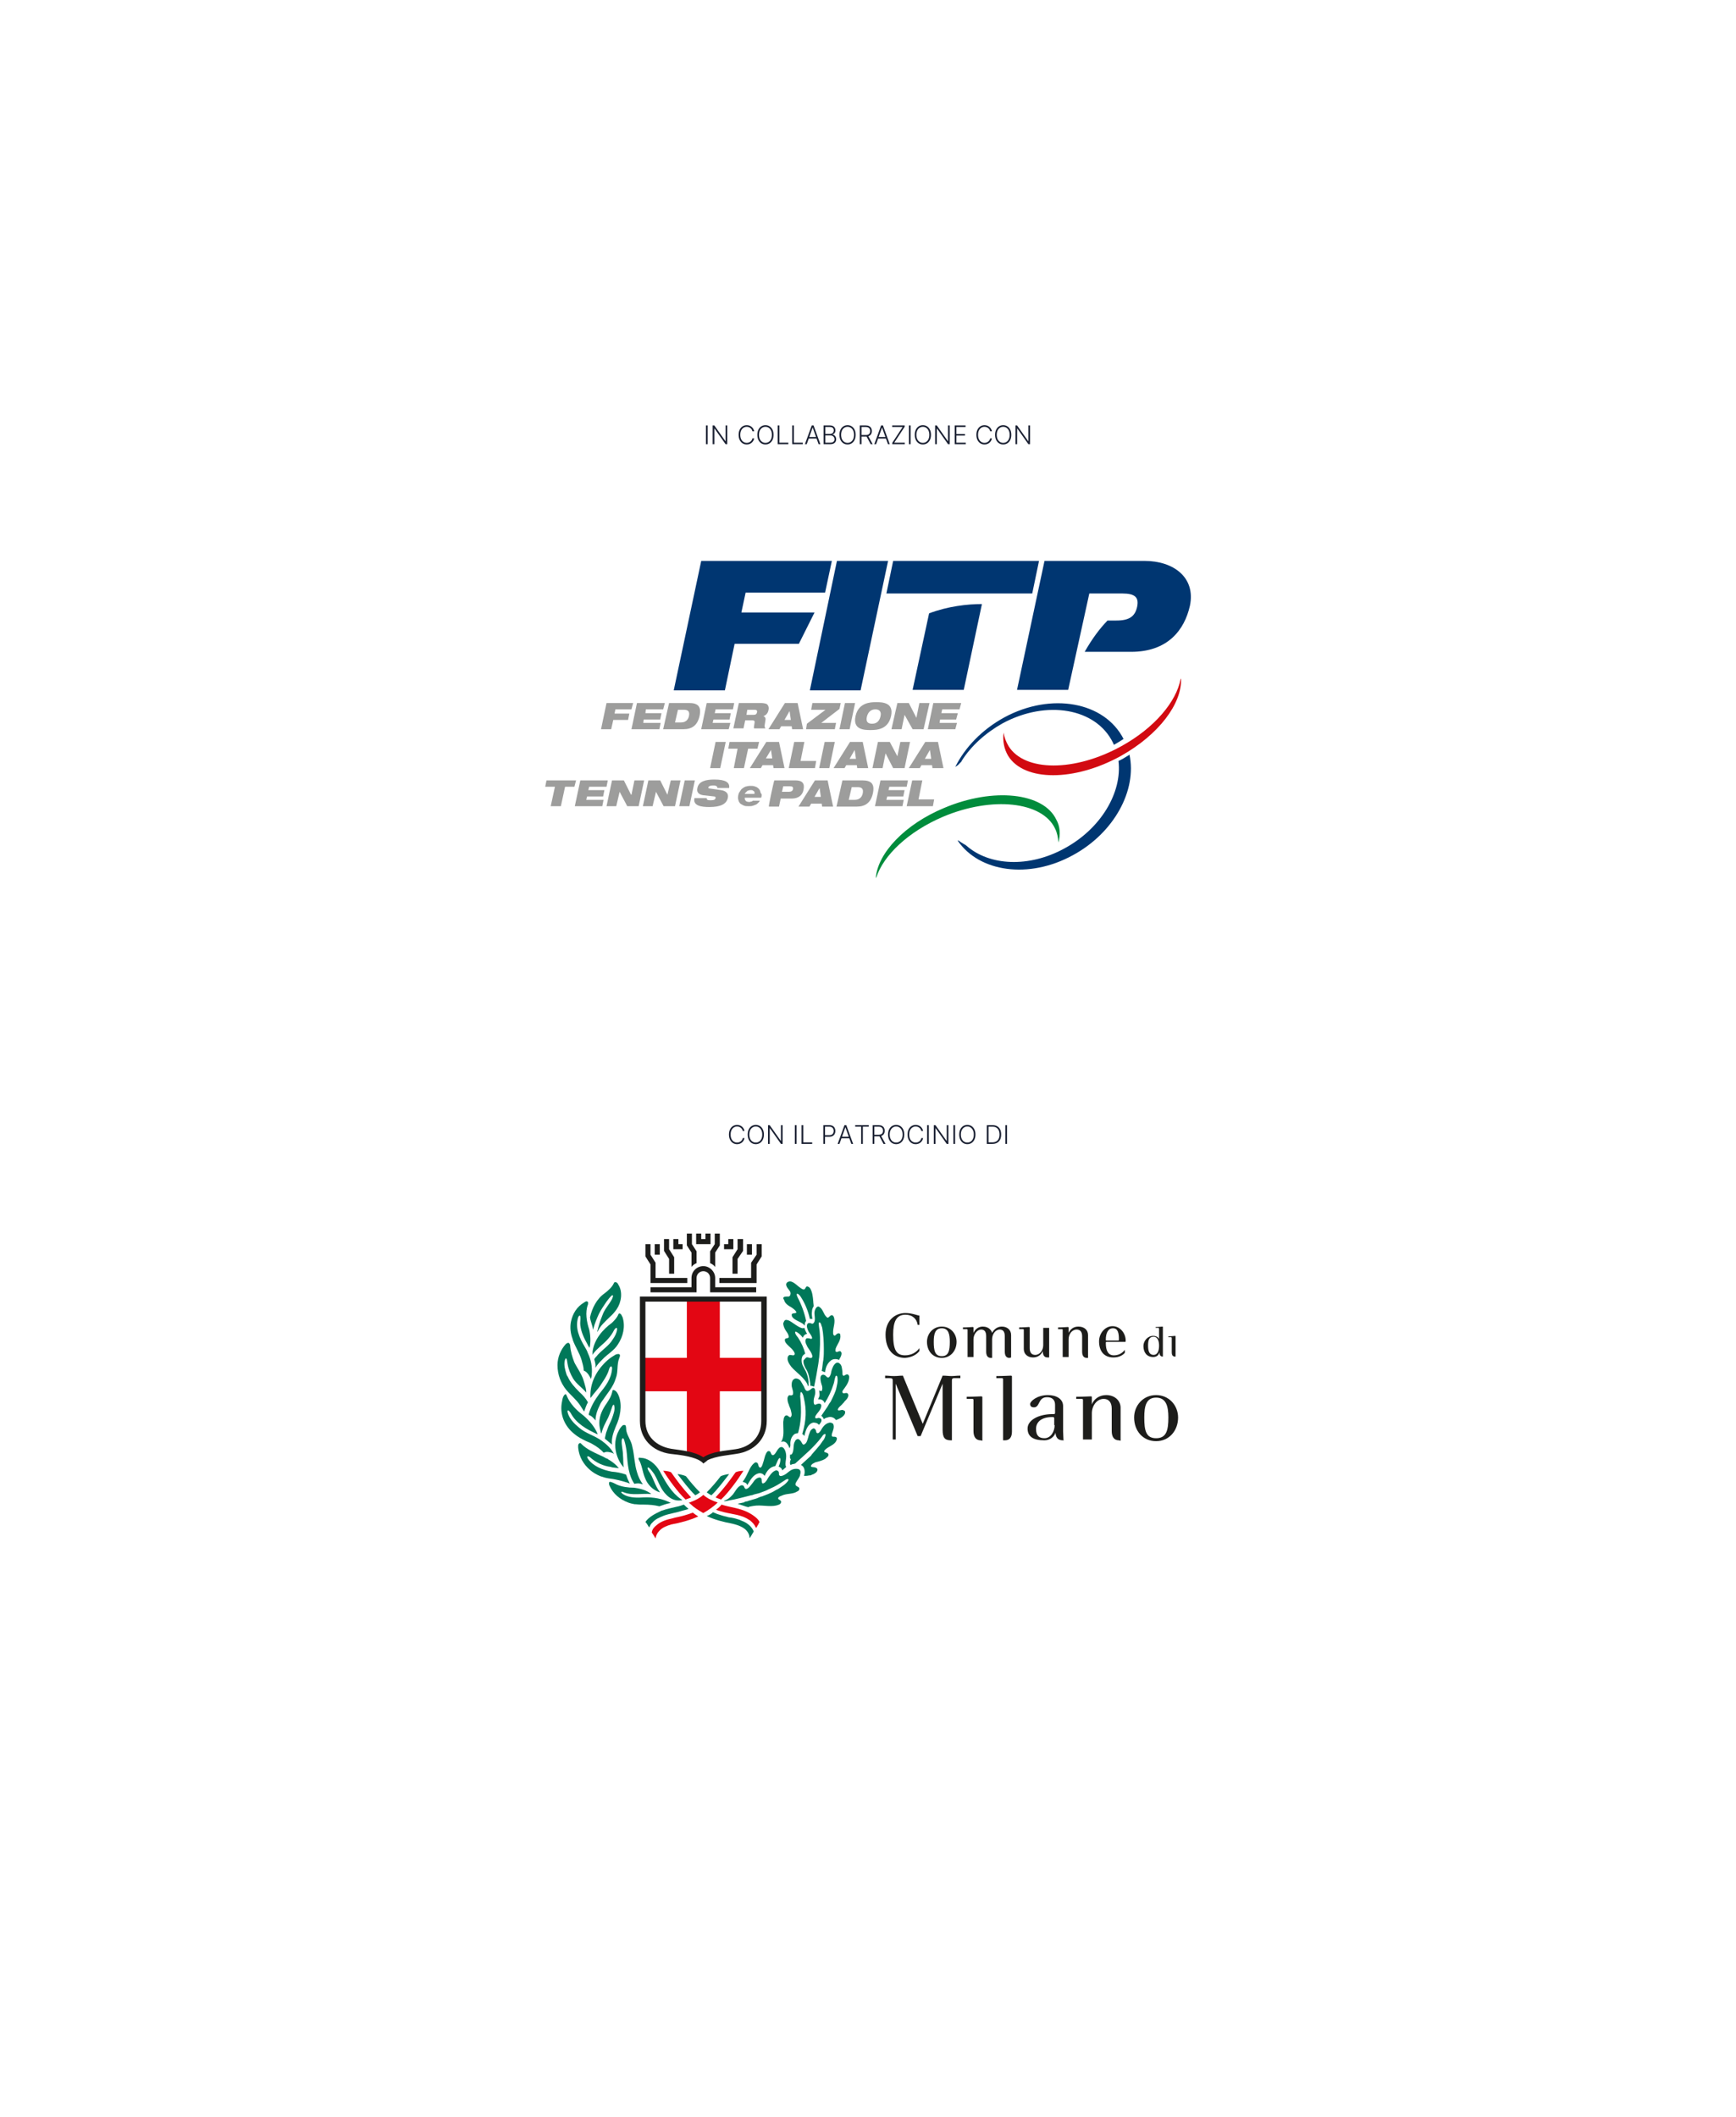 <?xml version="1.0" encoding="UTF-8"?>
<svg id="Livello_1" data-name="Livello 1" xmlns="http://www.w3.org/2000/svg" xmlns:xlink="http://www.w3.org/1999/xlink" viewBox="0 0 2901.42 3537.12">
  <defs>
    <style>
      .cls-1 {
        clip-path: url(#clippath);
      }

      .cls-2 {
        fill: none;
      }

      .cls-2, .cls-3, .cls-4, .cls-5, .cls-6, .cls-7, .cls-8, .cls-9, .cls-10, .cls-11, .cls-12 {
        stroke-width: 0px;
      }

      .cls-13 {
        clip-path: url(#clippath-1);
      }

      .cls-14 {
        clip-path: url(#clippath-3);
      }

      .cls-15 {
        clip-path: url(#clippath-2);
      }

      .cls-3, .cls-4 {
        fill-rule: evenodd;
      }

      .cls-3, .cls-6 {
        fill: #1d1d1b;
      }

      .cls-4, .cls-8 {
        fill: #e30613;
      }

      .cls-5 {
        fill: #191f31;
      }

      .cls-7 {
        fill: #d20a11;
      }

      .cls-9 {
        fill: #9d9d9c;
      }

      .cls-10 {
        fill: #003671;
      }

      .cls-11 {
        fill: #007859;
      }

      .cls-12 {
        fill: #008c3c;
      }
    </style>
    <clipPath id="clippath">
      <rect class="cls-2" x="615.19" y="666.66" width="1671.04" height="1070.45"/>
    </clipPath>
    <clipPath id="clippath-1">
      <rect class="cls-2" x="615.19" y="666.66" width="1671.04" height="1070.45"/>
    </clipPath>
    <clipPath id="clippath-2">
      <rect class="cls-2" x="615.19" y="1780" width="1671.04" height="1070.45"/>
    </clipPath>
    <clipPath id="clippath-3">
      <rect class="cls-2" x="615.19" y="1780" width="1671.04" height="1070.45"/>
    </clipPath>
  </defs>
  <g>
    <g>
      <path class="cls-5" d="m1182.74,710.9v31.33h-2.86v-31.33h2.86Z"/>
      <path class="cls-5" d="m1215.46,710.9v31.33h-2.78l-18.51-26.24h-.24v26.24h-2.86v-31.33h2.77l18.57,26.27h.24v-26.27h2.82Z"/>
      <path class="cls-5" d="m1260.44,720.69h-2.88c-.21-1.07-.6-2.06-1.16-2.98-.56-.91-1.25-1.71-2.09-2.39-.84-.68-1.79-1.21-2.85-1.59-1.06-.38-2.21-.57-3.44-.57-1.98,0-3.78.52-5.41,1.55-1.63,1.03-2.93,2.54-3.9,4.54s-1.46,4.43-1.46,7.32.49,5.35,1.46,7.34,2.27,3.5,3.9,4.52c1.63,1.02,3.43,1.54,5.41,1.54,1.23,0,2.38-.19,3.44-.57,1.06-.38,2.01-.91,2.85-1.58.84-.68,1.53-1.48,2.09-2.39.56-.92.94-1.91,1.16-2.98h2.88c-.26,1.44-.73,2.78-1.43,4.02s-1.59,2.32-2.66,3.25c-1.08.93-2.31,1.65-3.71,2.17-1.4.52-2.93.78-4.6.78-2.63,0-4.97-.66-7.01-1.98-2.04-1.32-3.64-3.18-4.8-5.59-1.16-2.41-1.74-5.25-1.74-8.52s.58-6.11,1.74-8.52c1.16-2.41,2.76-4.27,4.8-5.59,2.04-1.32,4.38-1.98,7.01-1.98,1.67,0,3.21.26,4.6.77s2.63,1.24,3.71,2.17c1.08.93,1.96,2.02,2.66,3.25.7,1.23,1.18,2.58,1.43,4.02Z"/>
      <path class="cls-5" d="m1292.85,726.57c0,3.26-.58,6.1-1.74,8.51s-2.76,4.28-4.8,5.6c-2.03,1.32-4.37,1.98-7.01,1.98s-4.98-.66-7.01-1.98c-2.03-1.32-3.63-3.19-4.79-5.6-1.16-2.41-1.74-5.25-1.74-8.51s.58-6.1,1.74-8.51c1.16-2.41,2.76-4.28,4.8-5.6,2.04-1.32,4.38-1.98,7.01-1.98s4.98.66,7.01,1.98,3.63,3.19,4.8,5.6,1.74,5.25,1.74,8.51Zm-2.78,0c0-2.8-.47-5.21-1.41-7.21-.94-2-2.22-3.54-3.84-4.6s-3.46-1.59-5.52-1.59-3.89.53-5.51,1.59c-1.62,1.06-2.9,2.59-3.85,4.59-.94,2-1.42,4.41-1.42,7.22s.47,5.21,1.41,7.21c.94,2,2.22,3.53,3.84,4.6s3.46,1.6,5.52,1.6,3.9-.53,5.53-1.59c1.63-1.06,2.91-2.59,3.85-4.6.94-2,1.4-4.41,1.39-7.21Z"/>
      <path class="cls-5" d="m1299.77,742.23v-31.33h2.86v28.76h14.93v2.57h-17.79Z"/>
      <path class="cls-5" d="m1324,742.23v-31.33h2.86v28.76h14.93v2.57h-17.79Z"/>
      <path class="cls-5" d="m1348.28,742.23h-3l11.4-31.33h3.06l11.4,31.33h-3l-9.82-27.61h-.21l-9.82,27.61Zm2.16-12.01h15.54v2.57h-15.54v-2.57Z"/>
      <path class="cls-5" d="m1376.51,742.23v-31.33h10.57c2.04,0,3.74.36,5.1,1.07,1.36.71,2.38,1.69,3.07,2.92.68,1.23,1.03,2.64,1.03,4.21,0,1.31-.22,2.42-.66,3.35-.44.93-1.04,1.68-1.79,2.25-.75.57-1.6.98-2.52,1.24v.24c1.01.07,1.99.43,2.94,1.06.95.64,1.73,1.53,2.34,2.67s.92,2.51.92,4.1-.35,2.99-1.06,4.23-1.78,2.21-3.24,2.92-3.3,1.06-5.55,1.06h-11.15Zm2.86-17.18h7.97c1.23,0,2.32-.26,3.24-.77s1.65-1.21,2.17-2.11c.52-.9.78-1.92.78-3.07,0-1.66-.54-3.02-1.62-4.06-1.08-1.05-2.69-1.57-4.83-1.57h-7.71v11.58Zm0,14.61h8.29c2.42,0,4.2-.54,5.36-1.61,1.16-1.07,1.74-2.42,1.74-4.04,0-1.19-.29-2.28-.86-3.25-.58-.97-1.39-1.75-2.43-2.32-1.04-.57-2.27-.86-3.68-.86h-8.41v12.07Z"/>
      <path class="cls-5" d="m1430.08,726.57c0,3.26-.58,6.1-1.74,8.51-1.16,2.41-2.76,4.28-4.8,5.6-2.03,1.32-4.37,1.98-7.01,1.98s-4.98-.66-7.01-1.98c-2.03-1.32-3.63-3.19-4.79-5.6-1.16-2.41-1.74-5.25-1.74-8.51s.58-6.1,1.74-8.51c1.16-2.41,2.76-4.28,4.8-5.6,2.04-1.32,4.38-1.98,7.01-1.98s4.98.66,7.01,1.98,3.63,3.19,4.8,5.6c1.16,2.41,1.74,5.25,1.74,8.51Zm-2.78,0c0-2.8-.47-5.21-1.41-7.21-.94-2-2.22-3.54-3.84-4.6s-3.46-1.59-5.52-1.59-3.89.53-5.51,1.59c-1.62,1.06-2.9,2.59-3.85,4.59-.94,2-1.42,4.41-1.42,7.22s.47,5.21,1.41,7.21c.94,2,2.22,3.53,3.84,4.6s3.46,1.6,5.52,1.6,3.9-.53,5.53-1.59c1.63-1.06,2.91-2.59,3.85-4.6.94-2,1.4-4.41,1.39-7.21Z"/>
      <path class="cls-5" d="m1436.99,742.23v-31.33h10.11c2.22,0,4.08.4,5.58,1.2,1.49.8,2.62,1.91,3.38,3.32.76,1.41,1.14,3.03,1.14,4.86s-.38,3.44-1.14,4.83c-.76,1.4-1.88,2.49-3.37,3.27s-3.33,1.18-5.54,1.18h-8.61v-2.62h8.54c1.63,0,2.99-.27,4.08-.81s1.9-1.31,2.43-2.31c.54-1,.8-2.18.8-3.55s-.27-2.56-.81-3.59c-.54-1.03-1.35-1.82-2.44-2.38-1.09-.56-2.45-.84-4.11-.84h-7.17v28.76h-2.86Zm13.81-14.14l7.71,14.14h-3.3l-7.63-14.14h3.23Z"/>
      <path class="cls-5" d="m1464.23,742.23h-3l11.4-31.33h3.06l11.4,31.33h-3l-9.82-27.61h-.21l-9.82,27.61Zm2.16-12.01h15.54v2.57h-15.54v-2.57Z"/>
      <path class="cls-5" d="m1491.21,742.23v-2.16l17.39-26.6h-17.49v-2.57h20.9v2.16l-17.41,26.6h17.56v2.57h-20.96Z"/>
      <path class="cls-5" d="m1521.94,710.9v31.33h-2.86v-31.33h2.86Z"/>
      <path class="cls-5" d="m1555.95,726.57c0,3.26-.58,6.1-1.74,8.51s-2.76,4.28-4.8,5.6c-2.03,1.32-4.37,1.98-7.01,1.98s-4.98-.66-7.01-1.98c-2.03-1.32-3.63-3.19-4.79-5.6-1.16-2.41-1.74-5.25-1.74-8.51s.58-6.1,1.74-8.51c1.16-2.41,2.76-4.28,4.8-5.6,2.04-1.32,4.38-1.98,7.01-1.98s4.98.66,7.01,1.98,3.63,3.19,4.8,5.6,1.74,5.25,1.74,8.51Zm-2.78,0c0-2.8-.47-5.21-1.41-7.21-.94-2-2.22-3.54-3.84-4.6s-3.46-1.59-5.52-1.59-3.89.53-5.51,1.59c-1.62,1.06-2.9,2.59-3.85,4.59-.94,2-1.42,4.41-1.42,7.22s.47,5.21,1.41,7.21c.94,2,2.22,3.53,3.84,4.6s3.46,1.6,5.52,1.6,3.9-.53,5.53-1.59c1.63-1.06,2.91-2.59,3.85-4.6.94-2,1.4-4.41,1.39-7.21Z"/>
      <path class="cls-5" d="m1587.27,710.9v31.33h-2.78l-18.51-26.24h-.24v26.24h-2.86v-31.33h2.77l18.57,26.27h.24v-26.27h2.82Z"/>
      <path class="cls-5" d="m1595.59,742.23v-31.33h18.17v2.57h-15.31v11.8h14.35v2.57h-14.35v11.83h15.62v2.57h-18.48Z"/>
      <path class="cls-5" d="m1657.81,720.69h-2.87c-.22-1.07-.6-2.06-1.16-2.98-.56-.91-1.25-1.71-2.09-2.39-.84-.68-1.78-1.21-2.84-1.59-1.06-.38-2.21-.57-3.44-.57-1.98,0-3.78.52-5.41,1.55-1.63,1.03-2.93,2.54-3.9,4.54s-1.46,4.43-1.46,7.32.49,5.35,1.46,7.34,2.27,3.5,3.9,4.52c1.63,1.02,3.43,1.54,5.41,1.54,1.23,0,2.38-.19,3.44-.57,1.06-.38,2.01-.91,2.84-1.58.84-.68,1.53-1.48,2.09-2.39.56-.92.94-1.91,1.16-2.98h2.87c-.25,1.44-.73,2.78-1.43,4.02-.7,1.24-1.58,2.32-2.66,3.25s-2.31,1.65-3.71,2.17c-1.4.52-2.93.78-4.6.78-2.63,0-4.97-.66-7.01-1.98-2.04-1.32-3.64-3.18-4.8-5.59-1.16-2.41-1.74-5.25-1.74-8.52s.58-6.11,1.74-8.52c1.16-2.41,2.76-4.27,4.8-5.59,2.04-1.32,4.38-1.98,7.01-1.98,1.67,0,3.21.26,4.6.77s2.63,1.24,3.71,2.17c1.08.93,1.96,2.02,2.66,3.25.7,1.23,1.18,2.58,1.43,4.02Z"/>
      <path class="cls-5" d="m1690.22,726.57c0,3.26-.58,6.1-1.74,8.51-1.16,2.41-2.76,4.28-4.8,5.6-2.04,1.32-4.37,1.98-7.01,1.98s-4.98-.66-7.02-1.98c-2.04-1.32-3.63-3.19-4.79-5.6-1.16-2.41-1.74-5.25-1.74-8.51s.58-6.1,1.74-8.51c1.16-2.41,2.76-4.28,4.8-5.6,2.04-1.32,4.38-1.98,7.01-1.98s4.98.66,7.01,1.98,3.63,3.19,4.8,5.6c1.16,2.41,1.74,5.25,1.74,8.51Zm-2.78,0c0-2.8-.47-5.21-1.41-7.21-.94-2-2.22-3.54-3.84-4.6s-3.46-1.59-5.52-1.59-3.89.53-5.51,1.59-2.9,2.59-3.85,4.59-1.41,4.41-1.41,7.22.47,5.21,1.41,7.21c.94,2,2.22,3.53,3.84,4.6s3.46,1.6,5.52,1.6,3.9-.53,5.53-1.59c1.63-1.06,2.91-2.59,3.85-4.6.94-2,1.4-4.41,1.39-7.21Z"/>
      <path class="cls-5" d="m1721.54,710.9v31.33h-2.79l-18.51-26.24h-.24v26.24h-2.86v-31.33h2.77l18.57,26.27h.25v-26.27h2.82Z"/>
    </g>
    <g class="cls-1">
      <polygon class="cls-10" points="1171.97 937.28 1390.3 937.28 1378.99 990.27 1246.16 990.27 1239.09 1023.48 1361.33 1023.48 1335.19 1075.77 1227.79 1075.77 1211.54 1153.49 1126.04 1153.49 1171.97 937.28"/>
      <polygon class="cls-10" points="1398.78 937.28 1484.27 937.28 1438.34 1153.49 1353.56 1153.49 1398.78 937.28"/>
      <g class="cls-13">
        <path class="cls-10" d="m1552.81,1024.89l-27.56,127.89h85.49l30.38-143.43c-24.02,0-56.53,3.53-88.32,15.54"/>
        <polygon class="cls-10" points="1492.75 937.28 1481.45 991.69 1725.21 991.69 1736.52 937.28 1492.75 937.28"/>
        <path class="cls-10" d="m1913.16,937.28h-167.46l-45.93,215.5h85.49l35.33-161.1h55.11c21.2,0,28.26,6.36,24.73,22.61-3.53,15.54-12.72,22.61-34.62,22.61h-14.84c-13.42,14.13-24.73,28.97-38.15,52.29h77.72c60.76,0,89.03-36.04,98.21-77.02,9.89-47.34-27.56-74.9-75.6-74.9"/>
        <polygon class="cls-9" points="1013.7 1174.69 1058.21 1174.69 1055.38 1185.29 1028.53 1185.29 1027.12 1192.35 1051.85 1192.35 1049.73 1202.95 1025 1202.95 1021.47 1218.49 1004.51 1218.49 1013.7 1174.69"/>
        <polygon class="cls-9" points="1064.57 1174.69 1111.2 1174.69 1108.38 1185.29 1079.41 1185.29 1078.7 1191.65 1105.55 1191.65 1103.43 1202.24 1075.87 1202.24 1075.17 1207.9 1104.14 1207.9 1102.02 1218.49 1055.38 1218.49 1064.57 1174.69"/>
        <path class="cls-9" d="m1118.27,1174.69h33.21c14.84,0,21.2,5.65,17.66,21.9-3.53,15.54-12.72,21.9-26.85,21.9h-33.92l9.89-43.81Zm9.89,32.5h9.89c7.77,0,12.01-4.24,13.42-10.6,1.41-7.07-.71-10.6-8.48-10.6h-9.89l-4.95,21.2Z"/>
        <polygon class="cls-9" points="1181.15 1174.69 1227.08 1174.69 1224.96 1185.29 1195.99 1185.29 1194.58 1191.65 1221.43 1191.65 1219.31 1202.24 1192.46 1202.24 1191.05 1207.9 1220.72 1207.9 1217.89 1218.49 1171.97 1218.49 1181.15 1174.69"/>
        <path class="cls-9" d="m1234.85,1174.69h36.04c4.95,0,7.77.71,9.89,1.41,2.83,1.41,4.95,5.65,3.53,10.6-.71,4.24-3.53,8.48-8.48,9.89,2.12.71,4.24,2.83,3.53,6.36l-1.41,9.19c0,2.12,0,3.53,1.41,4.95h-19.08c-.71-1.41,0-2.83.71-8.48.71-3.53,0-4.95-3.53-4.95h-12.01l-2.83,13.42h-16.96l9.19-42.39Zm12.72,19.78h12.01c3.53,0,4.95-1.41,5.65-4.24.71-3.53-1.41-4.24-4.24-4.24h-12.01l-1.41,8.48Z"/>
        <path class="cls-9" d="m1311.87,1174.69h21.2l9.19,43.81h-18.37l-.71-4.95h-17.66l-2.83,4.95h-18.37l27.56-43.81Zm7.77,13.42h0l-8.48,14.84h10.6l-2.12-14.84Z"/>
        <polygon class="cls-9" points="1348.61 1209.31 1379.7 1185.99 1355.68 1185.99 1357.8 1174.69 1405.14 1174.69 1403.02 1184.58 1372.63 1207.9 1397.36 1207.9 1395.24 1218.49 1347.2 1218.49 1348.61 1209.31"/>
        <polygon class="cls-9" points="1412.2 1174.69 1429.16 1174.69 1419.97 1218.49 1403.02 1218.49 1412.2 1174.69"/>
        <path class="cls-9" d="m1464.49,1173.27c10.6,0,29.68.71,24.73,23.32-4.95,22.61-24.02,23.32-34.62,23.32s-29.68-.71-24.73-23.32c4.95-22.61,24.73-23.32,34.62-23.32m-7.07,36.04c7.07,0,12.01-3.53,14.13-12.01,2.12-8.48-2.12-12.01-8.48-12.01s-12.01,3.53-14.13,12.01c-2.12,8.48,1.41,12.01,8.48,12.01"/>
        <polygon class="cls-9" points="1499.82 1174.69 1518.89 1174.69 1531.61 1199.42 1536.56 1174.69 1553.52 1174.69 1543.62 1218.49 1525.25 1218.49 1511.83 1194.47 1506.88 1218.49 1489.92 1218.49 1499.82 1174.69"/>
        <polygon class="cls-9" points="1559.87 1174.69 1606.51 1174.69 1603.68 1185.29 1574.71 1185.29 1573.3 1191.65 1600.86 1191.65 1598.03 1202.24 1571.18 1202.24 1570.47 1207.9 1599.44 1207.9 1596.62 1218.49 1550.69 1218.49 1559.87 1174.69"/>
        <polygon class="cls-9" points="1195.99 1239.69 1212.95 1239.69 1203.76 1283.5 1186.81 1283.5 1195.99 1239.69"/>
        <polygon class="cls-9" points="1232.73 1251 1217.19 1251 1219.31 1239.69 1268.77 1239.69 1265.94 1251 1250.4 1251 1243.33 1283.5 1226.37 1283.5 1232.73 1251"/>
        <path class="cls-9" d="m1280.78,1239.69h21.2l9.19,43.81h-18.37l-.71-4.95h-17.66l-2.83,4.95h-18.37l27.56-43.81Zm7.77,13.42h0l-8.48,14.13h10.6l-2.12-14.13Z"/>
        <polygon class="cls-9" points="1327.41 1239.69 1344.37 1239.69 1338.01 1271.49 1364.15 1271.49 1362.03 1283.5 1318.23 1283.5 1327.41 1239.69"/>
        <polygon class="cls-9" points="1378.29 1239.69 1395.24 1239.69 1386.06 1283.5 1369.1 1283.5 1378.29 1239.69"/>
        <path class="cls-9" d="m1420.68,1239.69h21.2l9.19,43.81h-18.37l-.71-4.95h-17.66l-2.83,4.95h-18.37l27.56-43.81Zm7.77,13.42h0l-8.48,14.84h10.6c0-.71-2.12-14.84-2.12-14.84"/>
        <polygon class="cls-9" points="1467.31 1239.69 1487.1 1239.69 1499.82 1263.72 1504.76 1239.69 1521.01 1239.69 1511.83 1283.5 1492.75 1283.5 1480.03 1258.77 1475.09 1283.5 1458.13 1283.5 1467.31 1239.69"/>
        <path class="cls-9" d="m1546.45,1239.69h21.2l9.19,43.81h-18.37l-.71-4.95h-17.66l-2.83,4.95h-18.37l27.56-43.81Zm7.77,13.42h0l-8.48,14.84h10.6l-2.12-14.84Z"/>
        <polygon class="cls-9" points="927.49 1314.59 911.24 1314.59 913.36 1303.99 962.82 1303.99 960 1314.59 944.45 1314.59 937.39 1347.09 920.43 1347.09 927.49 1314.59"/>
        <polygon class="cls-9" points="969.89 1303.99 1015.82 1303.99 1013.7 1314.59 984.73 1314.59 983.31 1320.24 1010.16 1320.24 1008.04 1330.84 981.19 1330.84 979.78 1336.49 1008.75 1336.49 1006.63 1347.09 960.7 1347.09 969.89 1303.99"/>
        <polygon class="cls-9" points="1022.88 1303.99 1042.67 1303.99 1054.68 1328.01 1055.38 1328.01 1060.33 1303.99 1076.58 1303.99 1067.4 1347.09 1048.32 1347.09 1035.6 1323.07 1029.95 1347.09 1013.7 1347.09 1022.88 1303.99"/>
        <polygon class="cls-9" points="1083.65 1303.99 1103.43 1303.99 1115.44 1328.01 1121.09 1303.99 1137.35 1303.99 1128.16 1347.09 1109.08 1347.09 1096.36 1323.07 1090.71 1347.09 1074.46 1347.09 1083.65 1303.99"/>
        <polygon class="cls-9" points="1144.41 1303.99 1161.37 1303.99 1152.18 1347.09 1135.23 1347.09 1144.41 1303.99"/>
        <path class="cls-9" d="m1174.79,1328.72c-8.48-1.41-10.6-6.36-9.19-12.01,2.12-11.31,14.13-14.13,28.26-14.13,19.08,0,26.14,4.95,24.73,14.13h-19.78c.71-1.41-.71-2.83-2.12-3.53s-3.53-.71-4.95-.71c-4.95,0-7.07,1.41-7.77,2.83,0,1.41,0,2.12,1.41,2.12l19.78,2.83c8.48,1.41,12.72,5.65,11.31,12.72-2.12,10.6-12.01,15.54-31.09,15.54-13.42,0-27.56-2.12-24.73-14.84h20.49c0,1.41,0,2.12,1.41,2.83s2.83.71,5.65.71c5.65,0,7.07-1.41,7.77-3.53,0-1.41,0-2.83-2.12-2.83l-19.08-2.12Z"/>
        <path class="cls-9" d="m1294.2,1303.99h35.33c12.01,0,15.54,5.65,13.42,15.54-1.41,8.48-7.77,14.84-19.78,14.84h-18.37l-2.83,13.42h-16.96c-.71-.71,8.48-43.81,9.19-43.81m12.72,19.08h11.31c4.24,0,6.36-1.41,7.07-4.24.71-3.53-.71-4.95-4.95-4.95h-11.31l-2.12,9.19Z"/>
        <path class="cls-9" d="m1362.03,1303.99h21.2l9.19,43.81h-18.37l-.71-4.95h-17.66l-2.83,4.95h-18.37l27.56-43.81Zm7.77,12.72h0l-8.48,14.84h10.6l-2.12-14.84"/>
        <path class="cls-9" d="m1407.96,1303.99h33.21c14.84,0,21.2,5.65,17.66,21.9-3.53,15.54-12.72,21.9-26.85,21.9h-33.92l9.89-43.81Zm10.6,32.5h9.89c7.77,0,12.01-4.24,13.42-10.6,1.41-7.07-.71-10.6-8.48-10.6h-9.89l-4.95,21.2Z"/>
        <polygon class="cls-9" points="1471.55 1303.99 1517.48 1303.99 1515.36 1314.59 1486.39 1314.59 1484.98 1320.24 1511.83 1320.24 1509.71 1330.84 1482.86 1330.84 1481.45 1336.49 1510.41 1336.49 1508.29 1347.09 1462.37 1347.09 1471.55 1303.99"/>
        <polygon class="cls-9" points="1524.55 1303.99 1541.5 1303.99 1535.14 1335.79 1561.29 1335.79 1559.17 1347.09 1515.36 1347.09 1524.55 1303.99"/>
        <path class="cls-9" d="m1270.18,1320.95c-.71-1.41-2.12-3.53-3.53-4.24-1.41-1.41-3.53-2.12-5.65-2.83-2.12-.71-4.95-.71-7.07-.71-2.83,0-6.36.71-8.48,1.41-2.83,1.41-4.95,2.83-6.36,4.24-1.41,2.12-2.83,4.24-4.24,6.36-.71,2.12-1.41,4.95-1.41,7.77,0,2.12.71,4.24,1.41,6.36.71,1.41,2.12,3.53,3.53,4.24,1.41.71,3.53,2.12,5.65,2.83,2.12.71,4.24.71,7.07.71s4.95,0,7.07-.71c2.12-.71,4.24-1.41,5.65-2.12,1.41-.71,2.83-2.12,4.24-3.53.71-.71,1.41-2.12,2.12-2.83h-12.01l-.71.71c-.71.71-1.41.71-2.12.71s-1.41.71-2.83.71c-2.83,0-4.95-.71-5.65-1.41-.71-.71-2.12-2.12-2.12-4.24v-1.41h27.56v-.71c.71-1.41.71-3.53.71-4.95-2.12-2.12-2.12-4.24-2.83-6.36m-25.44,5.65c0-.71.71-1.41,1.41-2.12l2.12-2.12c.71-.71,1.41-1.41,2.83-1.41,1.41-.71,2.12-.71,3.53-.71s2.83,0,3.53.71c.71.71,1.41.71,2.12,1.41.71.71.71,1.41.71,2.12v2.12h-16.25Z"/>
        <path class="cls-10" d="m1605.8,1273.61c.71-.71,1.41-1.41,1.41-2.12,15.54-24.73,39.57-46.63,68.54-62.88,73.48-39.57,156.15-25.44,184.41,32.5.71,1.41,1.41,2.83,1.41,3.53,4.95-2.83,9.89-5.65,14.13-8.48.71-.71,1.41-.71,2.12-1.41-31.8-62.18-120.82-78.43-199.25-36.04-37.45,20.49-65.71,50.17-81.96,82.67,4.24-2.12,6.36-4.95,9.19-7.77"/>
        <path class="cls-10" d="m1883.48,1263.72c-4.24,2.83-9.19,5.65-14.13,7.77,6.36,52.29-28.97,113.05-90.44,146.26-59.35,32.5-125.06,28.97-163.22-4.24-1.41-1.41-2.83-2.12-4.24-2.83-3.53-2.12-7.07-4.24-9.89-6.36q-.71,0-.71.71c36.04,52.29,118.7,64.3,192.19,24.02,69.24-37.45,107.4-108.81,94.68-168.16-1.41,1.41-2.83,2.12-4.24,2.83"/>
        <path class="cls-7" d="m1677.16,1224.15s.71,0,0,0c1.41,7.77,4.24,15.54,8.48,22.61,26.85,43.1,110.93,43.1,188.65,0,55.11-30.38,91.85-74.19,98.92-112.34h.71c1.41,41.69-37.45,93.27-100.33,128.6-77.72,43.1-161.8,43.1-188.65,0-7.07-12.01-9.19-24.73-7.77-38.86"/>
        <path class="cls-12" d="m1769.02,1407.86s-.71.71,0,0c-.71-8.48-2.12-16.25-5.65-23.32-21.2-45.22-105.28-54.41-187.24-19.78-57.94,24.73-99.63,64.3-111.64,101.75h-.71c3.53-40.98,48.05-89.03,114.46-116.58,81.96-34.62,166.04-25.44,187.24,19.78,6.36,11.31,7.07,24.73,3.53,38.15"/>
      </g>
    </g>
  </g>
  <g>
    <g>
      <path class="cls-5" d="m1244.29,1889.89h-2.88c-.21-1.07-.6-2.06-1.16-2.98-.56-.91-1.25-1.71-2.09-2.39-.84-.68-1.79-1.21-2.85-1.59-1.06-.38-2.21-.57-3.44-.57-1.98,0-3.78.52-5.41,1.55-1.63,1.03-2.93,2.54-3.9,4.54-.97,1.99-1.46,4.43-1.46,7.32s.49,5.35,1.46,7.34c.97,1.99,2.28,3.5,3.9,4.52,1.63,1.02,3.43,1.54,5.41,1.54,1.23,0,2.38-.19,3.44-.57,1.06-.38,2.01-.91,2.85-1.58.84-.68,1.53-1.48,2.09-2.39.56-.92.94-1.91,1.16-2.98h2.88c-.26,1.44-.73,2.78-1.43,4.02-.7,1.24-1.59,2.32-2.66,3.25s-2.31,1.65-3.71,2.17c-1.4.52-2.93.78-4.6.78-2.63,0-4.97-.66-7.01-1.98-2.04-1.32-3.64-3.18-4.8-5.59-1.16-2.41-1.74-5.25-1.74-8.52s.58-6.11,1.74-8.52c1.16-2.41,2.76-4.27,4.8-5.59,2.04-1.32,4.38-1.98,7.01-1.98,1.67,0,3.21.26,4.6.77s2.63,1.24,3.71,2.17c1.08.93,1.96,2.02,2.66,3.25.7,1.23,1.17,2.58,1.43,4.02Z"/>
      <path class="cls-5" d="m1276.71,1895.76c0,3.26-.58,6.1-1.74,8.51-1.16,2.41-2.76,4.28-4.8,5.6-2.04,1.32-4.37,1.98-7.02,1.98s-4.98-.66-7.01-1.98c-2.04-1.32-3.63-3.19-4.79-5.6s-1.74-5.25-1.74-8.51.58-6.1,1.74-8.51,2.76-4.28,4.8-5.6,4.38-1.98,7.01-1.98,4.98.66,7.02,1.98c2.03,1.32,3.63,3.19,4.8,5.6,1.16,2.41,1.74,5.25,1.74,8.51Zm-2.79,0c0-2.8-.47-5.21-1.41-7.21-.94-2-2.22-3.54-3.84-4.6s-3.46-1.59-5.52-1.59-3.88.53-5.51,1.59c-1.62,1.06-2.9,2.59-3.85,4.59-.94,2-1.42,4.41-1.42,7.22s.47,5.21,1.41,7.21c.94,2,2.22,3.53,3.84,4.6s3.46,1.6,5.52,1.6,3.9-.53,5.53-1.59c1.63-1.06,2.91-2.59,3.85-4.6.94-2,1.4-4.41,1.39-7.21Z"/>
      <path class="cls-5" d="m1308.02,1880.09v31.33h-2.78l-18.51-26.24h-.25v26.24h-2.86v-31.33h2.77l18.57,26.27h.24v-26.27h2.82Z"/>
      <path class="cls-5" d="m1331.32,1880.09v31.33h-2.86v-31.33h2.86Z"/>
      <path class="cls-5" d="m1339.64,1911.43v-31.33h2.86v28.76h14.93v2.57h-17.79Z"/>
      <path class="cls-5" d="m1375.99,1911.43v-31.33h10.11c2.22,0,4.08.43,5.58,1.28,1.49.85,2.62,2.01,3.38,3.46.76,1.46,1.14,3.1,1.14,4.93s-.38,3.47-1.13,4.93c-.76,1.46-1.88,2.62-3.37,3.47-1.49.85-3.34,1.28-5.55,1.28h-7.95v-2.57h7.88c1.64,0,3-.31,4.09-.93,1.08-.62,1.89-1.46,2.42-2.53.53-1.07.8-2.29.8-3.66s-.27-2.58-.8-3.66c-.54-1.07-1.35-1.91-2.43-2.52-1.09-.61-2.46-.92-4.12-.92h-7.17v28.76h-2.86Z"/>
      <path class="cls-5" d="m1402.98,1911.43h-3l11.4-31.33h3.06l11.4,31.33h-3l-9.82-27.61h-.21l-9.82,27.61Zm2.16-12.01h15.54v2.57h-15.54v-2.57Z"/>
      <path class="cls-5" d="m1429.31,1882.66v-2.57h22.72v2.57h-9.93v28.76h-2.86v-28.76h-9.93Z"/>
      <path class="cls-5" d="m1458.45,1911.43v-31.33h10.11c2.22,0,4.08.4,5.58,1.2,1.49.8,2.62,1.91,3.38,3.32.76,1.41,1.14,3.03,1.14,4.86s-.38,3.44-1.14,4.83c-.76,1.4-1.88,2.49-3.37,3.27-1.49.79-3.33,1.18-5.54,1.18h-8.61v-2.62h8.53c1.63,0,2.99-.27,4.08-.81,1.09-.54,1.9-1.31,2.43-2.31.53-1,.8-2.18.8-3.55s-.27-2.56-.81-3.59c-.54-1.03-1.35-1.82-2.44-2.38-1.09-.56-2.45-.84-4.11-.84h-7.17v28.76h-2.86Zm13.81-14.14l7.71,14.14h-3.3l-7.63-14.14h3.23Z"/>
      <path class="cls-5" d="m1511.32,1895.76c0,3.26-.58,6.1-1.74,8.51-1.16,2.41-2.76,4.28-4.8,5.6-2.03,1.32-4.37,1.98-7.01,1.98s-4.98-.66-7.02-1.98c-2.03-1.32-3.63-3.19-4.79-5.6-1.16-2.41-1.74-5.25-1.74-8.51s.58-6.1,1.74-8.51c1.16-2.41,2.76-4.28,4.8-5.6,2.04-1.32,4.38-1.98,7.01-1.98s4.98.66,7.01,1.98c2.04,1.32,3.63,3.19,4.8,5.6,1.16,2.41,1.74,5.25,1.74,8.51Zm-2.78,0c0-2.8-.47-5.21-1.41-7.21-.94-2-2.22-3.54-3.84-4.6s-3.46-1.59-5.52-1.59-3.89.53-5.51,1.59-2.9,2.59-3.85,4.59-1.41,4.41-1.41,7.22.47,5.21,1.41,7.21c.94,2,2.22,3.53,3.84,4.6s3.46,1.6,5.52,1.6,3.9-.53,5.53-1.59c1.63-1.06,2.91-2.59,3.85-4.6.94-2,1.4-4.41,1.39-7.21Z"/>
      <path class="cls-5" d="m1542.77,1889.89h-2.88c-.21-1.07-.6-2.06-1.16-2.98-.56-.91-1.25-1.71-2.09-2.39-.84-.68-1.78-1.21-2.84-1.59-1.06-.38-2.21-.57-3.44-.57-1.98,0-3.78.52-5.41,1.55-1.63,1.03-2.93,2.54-3.9,4.54-.97,1.99-1.46,4.43-1.46,7.32s.49,5.35,1.46,7.34c.97,1.99,2.27,3.5,3.9,4.52,1.63,1.02,3.43,1.54,5.41,1.54,1.23,0,2.38-.19,3.44-.57,1.06-.38,2.01-.91,2.84-1.58.84-.68,1.53-1.48,2.09-2.39.56-.92.94-1.91,1.16-2.98h2.88c-.25,1.44-.73,2.78-1.43,4.02-.7,1.24-1.59,2.32-2.66,3.25-1.08.93-2.31,1.65-3.71,2.17-1.4.52-2.93.78-4.6.78-2.63,0-4.97-.66-7.01-1.98-2.04-1.32-3.64-3.18-4.8-5.59s-1.74-5.25-1.74-8.52.58-6.11,1.74-8.52c1.16-2.41,2.76-4.27,4.8-5.59s4.38-1.98,7.01-1.98c1.67,0,3.21.26,4.6.77s2.63,1.24,3.71,2.17c1.07.93,1.96,2.02,2.66,3.25.7,1.23,1.18,2.58,1.43,4.02Z"/>
      <path class="cls-5" d="m1552.37,1880.09v31.33h-2.86v-31.33h2.86Z"/>
      <path class="cls-5" d="m1585.09,1880.09v31.33h-2.79l-18.51-26.24h-.24v26.24h-2.86v-31.33h2.77l18.57,26.27h.25v-26.27h2.82Z"/>
      <path class="cls-5" d="m1596.27,1880.09v31.33h-2.86v-31.33h2.86Z"/>
      <path class="cls-5" d="m1630.28,1895.76c0,3.26-.58,6.1-1.74,8.51-1.16,2.41-2.76,4.28-4.8,5.6-2.04,1.32-4.37,1.98-7.02,1.98s-4.98-.66-7.01-1.98c-2.04-1.32-3.63-3.19-4.79-5.6s-1.74-5.25-1.74-8.51.58-6.1,1.74-8.51,2.76-4.28,4.8-5.6,4.38-1.98,7.01-1.98,4.98.66,7.02,1.98c2.03,1.32,3.63,3.19,4.8,5.6,1.16,2.41,1.74,5.25,1.74,8.51Zm-2.79,0c0-2.8-.47-5.21-1.41-7.21-.94-2-2.22-3.54-3.84-4.6s-3.46-1.59-5.52-1.59-3.88.53-5.51,1.59c-1.62,1.06-2.9,2.59-3.85,4.59-.94,2-1.42,4.41-1.42,7.22s.47,5.21,1.41,7.21c.94,2,2.22,3.53,3.84,4.6s3.46,1.6,5.52,1.6,3.9-.53,5.53-1.59c1.63-1.06,2.91-2.59,3.85-4.6.94-2,1.4-4.41,1.39-7.21Z"/>
      <path class="cls-5" d="m1658.49,1911.43h-9.18v-31.33h9.73c2.99,0,5.55.62,7.67,1.87,2.13,1.24,3.76,3.03,4.89,5.35,1.13,2.33,1.7,5.11,1.7,8.37s-.58,6.1-1.74,8.45c-1.16,2.35-2.84,4.15-5.05,5.41-2.21,1.25-4.88,1.88-8.02,1.88Zm-6.32-2.57h6.15c2.69,0,4.95-.53,6.76-1.59,1.81-1.06,3.18-2.58,4.08-4.54.91-1.97,1.36-4.31,1.36-7.04-.01-2.7-.46-5.03-1.34-6.98-.88-1.95-2.19-3.44-3.92-4.48s-3.86-1.56-6.4-1.56h-6.7v26.19Z"/>
      <path class="cls-5" d="m1683.07,1880.09v31.33h-2.86v-31.33h2.86Z"/>
    </g>
    <g class="cls-15">
      <g class="cls-14">
        <path class="cls-6" d="m1605.09,2302.86v-4.24c-7.07,0-9.89.71-14.84.71s-8.48-.71-14.84-.71l-33.21,80.55-33.21-80.55c-6.36,0-8.48.71-14.84.71s-9.19-.71-14.84-.71v4.24h6.36c5.65,0,6.36.71,6.36,4.24v98.21h4.95v-93.27l36.74,87.61h4.95l36.74-87.61v77.02c0,14.13,4.24,17.66,14.13,17.66h1.41v-99.63c0-4.24,1.41-4.24,6.36-4.24h7.77Z"/>
        <path class="cls-6" d="m1641.84,2407.43v-72.78q0-1.41-2.12-1.41c-1.41,0-13.42.71-24.02.71v3.53h9.19c2.12,0,2.12.71,2.12,2.83v50.87c0,9.19,3.53,15.54,12.01,15.54l2.83.71Z"/>
        <path class="cls-6" d="m1872.88,2407.43v-55.11c0-12.01-9.89-21.2-24.02-21.2-11.31,0-20.49,6.36-24.02,15.54v-12.01c0-1.41-.71-1.41-2.12-1.41s-13.42.71-24.02.71v3.53h9.19c2.12,0,2.12.71,2.12,2.83v65h14.84v-43.81c0-12.72,8.48-24.02,19.78-24.02,7.77,0,13.42,4.95,13.42,16.25v37.45c0,9.19,3.53,15.54,12.01,15.54l2.83.71Z"/>
        <path class="cls-6" d="m1691.3,2391.89v-91.85q0-1.41-2.12-1.41c-1.41,0-13.42.71-24.02.71v3.53h9.19c2.12,0,2.12.71,2.12,2.83v101.04h2.83c8.48,0,12.01-5.65,12.01-14.84"/>
        <path class="cls-3" d="m1762.66,2381.29c0,10.6-6.36,21.9-16.96,21.9-9.19,0-14.13-4.24-14.13-15.54s8.48-19.08,24.73-19.78h3.53q2.12,0,2.12,2.12v11.31h.71Zm14.84,26.14c0-3.53-.71-11.31-.71-15.54v-42.39c0-12.01-11.31-18.37-25.44-18.37-18.37,0-29.68,10.6-29.68,14.84s2.83,5.65,6.36,5.65c10.6,0,6.36-16.96,21.9-16.96,8.48,0,13.42,4.24,13.42,12.72v13.42q0,2.12-2.12,2.12h-4.24c-22.61.71-39.57,10.6-39.57,24.02s9.19,19.78,28.26,19.78c9.89,0,16.96-7.07,18.37-12.72.71,9.89,5.65,12.72,12.72,12.72l.71.71Z"/>
        <path class="cls-3" d="m1952.73,2368.57c0,21.9-3.53,34.62-20.49,34.62s-19.78-12.72-19.78-34.62c0-18.37,2.83-33.21,19.78-33.21s20.49,14.84,20.49,33.21m16.25,0c0-19.78-14.84-37.45-36.74-37.45s-36.74,17.66-36.74,37.45c0,22.61,14.84,39.57,36.74,39.57s36.74-17.66,36.74-39.57"/>
        <path class="cls-3" d="m1937.18,2248.45c0,9.19-2.83,15.54-9.19,15.54-7.07,0-9.19-6.36-9.19-15.54,0-8.48,1.41-14.84,9.19-14.84,7.07,0,9.19,7.77,9.19,14.84m6.36,18.37v-49.46q0-.71-.71-.71c-.71,0-6.36.71-11.31.71v1.41h4.24c.71,0,1.41.71,1.41,1.41v17.66c-.71-2.83-4.24-5.65-9.89-5.65-9.19,0-16.25,8.48-16.25,16.96,0,10.6,5.65,18.37,16.25,18.37,5.65,0,9.19-2.83,10.6-7.77,0,4.24,1.41,7.07,5.65,7.07"/>
        <path class="cls-3" d="m1964.74,2266.83v-33.92q0-.71-.71-.71c-.71,0-6.36.71-11.31.71v1.41h4.24c.71,0,1.41.71,1.41,1.41v24.02c0,4.24,1.41,7.07,5.65,7.07h.71Z"/>
        <path class="cls-6" d="m1536.56,2257.64v-4.95c-4.95,7.07-13.42,12.01-24.02,12.01-14.84,0-19.78-9.89-19.78-34.62,0-21.2,4.95-33.21,20.49-33.21,12.01,0,19.08,7.07,20.49,16.96h2.83v-15.54c-2.83,0-12.01-4.24-23.32-4.24-17.66,0-33.21,12.72-33.21,36.04,0,26.14,14.13,38.86,32.5,38.86,9.89-.71,18.37-4.24,24.02-11.31"/>
        <path class="cls-3" d="m1587.43,2242.1c0,14.84-2.12,24.02-13.42,24.02s-13.42-9.19-13.42-24.02c0-12.72,2.12-22.61,13.42-22.61s13.42,9.89,13.42,22.61m11.31,0c0-13.42-9.89-25.44-24.73-25.44s-24.73,12.01-24.73,25.44c0,15.54,9.89,26.85,24.73,26.85s24.73-12.01,24.73-26.85"/>
        <path class="cls-6" d="m1689.88,2268.24v-37.45c0-8.48-6.36-14.13-15.54-14.13-7.77,0-13.42,4.95-16.25,10.6-.71-3.53-4.95-10.6-15.54-10.6-7.07,0-12.72,4.24-15.54,10.6v-8.48c0-.71,0-1.41-1.41-1.41-.71,0-9.19.71-16.25.71v2.83h6.36c1.41,0,1.41.71,1.41,2.12v44.51h9.89v-29.68c0-8.48,6.36-16.25,12.72-16.25,5.65,0,8.48,3.53,8.48,11.31v25.44c0,6.36,2.12,10.6,7.77,10.6h2.12v-31.09c0-8.48,5.65-16.25,12.72-16.25,5.65,0,8.48,3.53,8.48,11.31v25.44c0,6.36,2.12,10.6,7.77,10.6l2.83-.71Z"/>
        <path class="cls-6" d="m1753.47,2268.24v-49.46h-9.89v28.97c0,8.48-5.65,16.25-13.42,16.25-5.65,0-9.19-3.53-9.19-11.31v-33.92c0-.71,0-1.41-1.41-1.41-.71,0-9.19.71-16.25.71v2.83h6.36c1.41,0,1.41.71,1.41,2.12v31.09c0,8.48,6.36,14.13,15.54,14.13,7.77,0,13.42-4.24,16.25-10.6,0,6.36,2.12,10.6,7.77,10.6h2.83Z"/>
        <path class="cls-6" d="m1818.48,2268.24v-37.45c0-8.48-6.36-14.13-16.25-14.13-7.77,0-13.42,4.24-16.25,10.6v-8.48c0-.71,0-1.41-1.41-1.41-.71,0-9.19.71-16.25.71v2.83h6.36c1.41,0,1.41.71,1.41,2.12v44.51h9.89v-29.68c0-8.48,5.65-16.25,13.42-16.25,5.65,0,9.19,3.53,9.19,11.31v25.44c0,6.36,2.12,10.6,7.77,10.6h2.12v-.71Z"/>
        <path class="cls-3" d="m1870.06,2237.86c0,1.41,0,2.12-1.41,2.12h-19.08c-1.41,0-1.41-.71-1.41-1.41,0-10.6,3.53-19.08,12.01-19.08s9.89,8.48,9.89,18.37m11.31,2.12c0-12.01-9.19-24.02-21.9-24.02s-22.61,12.01-22.61,25.44c0,15.54,7.77,26.85,24.02,26.85,9.89,0,16.25-4.24,19.08-7.77v-4.95c-4.95,6.36-11.31,9.19-18.37,9.19-9.89,0-13.42-8.48-13.42-20.49,0-1.41,0-2.12,2.12-2.12h30.38c0,.71.71,0,.71-2.12"/>
        <polygon class="cls-8" points="1273.71 2268.94 1203.06 2268.94 1203.06 2172.85 1147.94 2172.85 1147.94 2268.94 1075.87 2268.94 1075.87 2324.76 1147.94 2324.76 1147.94 2427.92 1175.5 2437.81 1203.06 2427.92 1203.06 2324.76 1273.71 2324.76 1273.71 2268.94"/>
        <path class="cls-11" d="m1033.48,2146.71c7.77,12.01,4.95,29.68-2.83,40.98-3.53,4.95-7.07,9.19-11.31,12.72-7.77,7.77-16.25,14.84-20.49,24.73h-.71c2.12-9.19,4.95-18.37,8.48-26.85,3.53-10.6,11.31-18.37,16.25-27.56.71-2.12,2.12-4.24,1.41-6.36h-1.41c-3.53,2.83-6.36,7.07-9.19,10.6-4.24,6.36-9.19,13.42-12.72,20.49-3.53,7.77-7.07,16.25-9.19,24.73,0,0,0,1.41-.71,1.41-.71-7.07-4.24-13.42-4.95-20.49,3.53-15.54,11.31-31.09,24.73-40.27,6.36-4.95,12.72-10.6,15.54-17.66.71-.71,1.41-.71,2.83-.71,2.83.71,3.53,2.83,4.24,4.24"/>
        <path class="cls-11" d="m982.61,2175.68c.71,1.41,0,2.83,0,4.24-4.95,12.72-2.12,28.97,2.12,41.69,2.12,9.19,2.83,20.49.71,30.38,0,0-.71,0-.71-.71-.71-1.41-2.12-2.83-2.83-4.95-5.65-9.89-10.6-20.49-12.01-31.8-.71-4.95.71-9.89,0-14.84,0-.71-.71-.71-.71-1.41-1.41,0-2.12,1.41-2.83,2.83-5.65,17.66,2.12,34.62,10.6,48.75,2.12,3.53,4.24,7.07,5.65,11.31,4.95,10.6,7.77,22.61,6.36,36.04,0,2.12-.71,4.95-1.41,7.07-2.12-4.95-4.95-9.89-9.19-12.72l-2.83-1.41c0-6.36-2.12-12.01-3.53-17.66-3.53-12.01-10.6-21.9-14.84-33.92v-.71c-3.53-9.19-4.95-19.78-2.83-29.68,2.83-13.42,9.89-24.73,21.9-31.8,1.41-.71,4.24-3.53,6.36-.71"/>
        <path class="cls-11" d="m1040.55,2201.11c4.95,15.54.71,32.5-7.77,45.22-6.36,10.6-17.66,16.25-26.14,25.44-4.24,4.24-8.48,8.48-11.31,13.42-.71-.71,0-1.41,0-2.83,0-4.24-1.41-7.77-2.12-11.31,1.41-1.41,1.41-2.83,2.83-3.53,8.48-11.31,21.2-17.66,28.26-29.68,3.53-4.95,6.36-10.6,7.07-16.25,0-.71,0-2.12-.71-2.83-2.12,0-2.83,2.12-4.24,3.53-4.95,10.6-14.13,19.78-22.61,26.85-4.95,4.95-9.89,8.48-13.42,14.84v-5.65c2.83-20.49,16.96-36.74,32.5-48.05,4.24-4.24,8.48-8.48,10.6-14.13.71-.71.71-1.41,1.41-1.41,3.53,0,4.24,4.24,5.65,6.36"/>
        <path class="cls-11" d="m951.52,2244.92c.71.71,1.41,2.12,1.41,3.53.71,9.89,3.53,19.08,7.07,28.26.71.71.71,1.41.71,1.41,4.95,9.19,10.6,16.96,14.13,26.85.71,2.12,1.41,4.95,2.12,7.07,1.41,4.95,2.83,9.19,2.83,14.84-7.07-8.48-16.25-14.13-21.9-23.32-4.24-7.07-7.77-15.54-9.19-24.02-.71-2.83-.71-5.65-1.41-7.77,0-.71-.71-1.41-1.41-2.12-1.41.71-1.41,2.83-2.12,4.24-1.41,7.77.71,14.84,2.83,21.9.71,1.41.71,2.83,2.12,4.24,4.24,9.89,12.01,18.37,19.78,26.14,5.65,4.95,10.6,10.6,14.13,16.96-2.83,4.95-4.24,9.89-6.36,15.54-2.12-3.53-4.24-6.36-6.36-9.89-6.36-9.89-15.54-16.96-23.32-26.14-9.19-11.31-14.84-25.44-14.84-41.69,0-13.42,5.65-26.14,14.13-35.33,2.12-1.41,4.24-2.83,5.65-.71"/>
        <path class="cls-11" d="m1035.6,2263.29c1.41,2.12,0,4.24-.71,6.36-4.24,9.89-1.41,22.61-5.65,33.21-4.24,14.84-14.84,26.14-23.32,38.86-.71,1.41-2.12,2.83-2.83,4.95-4.24,8.48-7.77,16.96-7.77,26.85-2.83-3.53-6.36-7.77-11.31-9.19v-1.41c3.53-12.72,9.89-23.32,17.66-33.92,9.89-12.01,19.78-24.73,21.2-40.98,0-1.41.71-3.53-1.41-4.95-2.12.71-2.83,2.83-3.53,4.95-1.41,5.65-4.24,10.6-7.07,15.54-2.83,4.24-4.95,7.77-7.77,12.01-4.95,7.07-10.6,12.72-15.54,19.78,0,0-.71.71-.71,0-1.41-25.44,11.31-47.34,28.97-62.88,4.24-3.53,8.48-6.36,13.42-9.19,2.83-.71,4.95-1.41,6.36,0"/>
        <path class="cls-11" d="m947.28,2332.54c5.65,13.42,16.25,24.02,27.56,32.5,9.89,8.48,19.08,19.08,24.02,31.09,0,.71-.71,0-1.41,0-16.96-7.77-34.62-17.66-43.81-35.33-1.41-1.41-2.12-3.53-4.24-4.24-1.41.71-.71,2.83-.71,3.53,2.83,10.6,10.6,18.37,19.08,25.44,11.31,9.89,26.85,13.42,38.86,22.61,7.77,5.65,14.84,12.72,19.08,20.49,0,.71-.71.71-.71,0-2.12-1.41-4.24-1.41-6.36-2.12-2.83-.71-6.36-.71-9.19.71h-.71c-4.95-5.65-12.01-10.6-18.37-14.13-3.53-2.12-7.07-3.53-10.6-4.95-7.07-3.53-14.13-7.07-19.78-12.01-16.25-12.72-25.44-33.21-20.49-55.11.71-4.24,1.41-7.77,4.24-10.6.71-.71,1.41-.71,2.12-.71.71,1.41,1.41,2.12,1.41,2.83"/>
        <path class="cls-11" d="m1034.19,2332.54c6.36,16.25,2.12,36.04-4.95,50.87-3.53,9.19-7.77,19.08-6.36,30.38-1.41-.71-2.12-2.12-3.53-2.83-2.83-2.12-5.65-4.95-8.48-7.07.71-.71,0-2.12.71-3.53.71-3.53,1.41-7.07,2.83-9.89,0-1.41,1.41-2.83,1.41-4.24,2.12-5.65,4.95-10.6,7.07-16.25,2.12-6.36,5.65-14.13,3.53-21.9,0-.71-.71-.71-.71-.71-1.41,0-1.41,1.41-2.12,2.12-2.12,6.36-4.24,12.72-7.07,19.08-4.24,8.48-9.19,16.96-11.31,26.85,0,0,0-.71-.71-.71-1.41-5.65-2.83-11.31-2.83-16.96,0-12.72,5.65-23.32,12.01-32.5,4.24-6.36,8.48-12.72,9.89-21.2,0-.71.71-1.41,2.12-1.41,4.95,1.41,7.07,6.36,8.48,9.89"/>
        <path class="cls-11" d="m972.01,2413.09c8.48,8.48,19.78,13.42,30.38,18.37,3.53,1.41,7.77,3.53,11.31,5.65,1.41,0,2.12.71,2.83,1.41,4.95,2.83,9.89,6.36,14.84,11.31.71,1.41,2.12,2.12,2.83,3.53-3.53-.71-7.07-.71-10.6-1.41-.71,0-1.41,0-2.12-.71-13.42-1.41-26.14-7.77-35.33-16.25-1.41-.71-2.83-2.12-4.24-1.41-1.41,1.41.71,3.53,1.41,4.95,9.19,12.01,24.02,17.66,38.86,20.49,8.48.71,16.25,2.12,24.02,4.95.71.71,0,1.41.71,1.41,1.41,4.95,3.53,9.19,5.65,13.42-.71,0-1.41,0-2.12-.71-10.6-3.53-21.2-6.36-33.21-7.77-4.95-.71-9.19-2.12-13.42-3.53-12.72-4.95-24.02-14.13-31.09-26.85-3.53-6.36-5.65-13.42-6.36-20.49,0-2.83-.71-6.36,2.12-7.77,1.41-1.41,2.83.71,3.53,1.41"/>
        <path class="cls-11" d="m1045.49,2382c1.41,2.83.71,6.36,1.41,9.19,2.12,9.19,8.48,16.96,9.89,26.14,3.53,14.13,3.53,28.97,7.77,42.39,2.12,7.77,5.65,14.84,9.89,20.49-3.53-.71-6.36-2.12-10.6-1.41-1.41,0-2.83.71-3.53.71-9.89-14.13-11.31-32.5-12.72-50.87-.71-7.77-2.12-14.84-4.24-21.9-.71-1.41-.71-2.83-2.12-3.53-1.41,0-1.41,1.41-2.12,2.83-.71,9.19,2.12,16.96,2.12,26.14.71,6.36,0,13.42,1.41,19.78l-.71-.71c-1.41-1.41-2.12-2.83-3.53-4.24-7.07-10.6-11.31-24.02-9.89-38.15.71-5.65,2.12-10.6,4.24-15.54q.71-.71.71-1.41c2.12-4.24,4.24-7.77,7.77-10.6,1.41,0,3.53-.71,4.24.71"/>
        <path class="cls-11" d="m1031.36,2480.92c8.48,3.53,18.37,4.95,28.26,4.95,10.6,1.41,21.2,4.24,28.97,10.6-15.54-1.41-31.8,2.83-45.93-2.83-1.41-.71-2.83-1.41-4.24-.71,0,0-.71.71,0,.71,1.41,2.83,4.24,3.53,6.36,4.95,9.19,4.24,20.49,4.24,31.09,3.53,16.25-.71,31.8,2.12,45.22,9.19-7.07,1.41-13.42,3.53-19.08,5.65-8.48-2.12-16.96-2.83-26.14-2.83h-4.95c-3.53,0-7.07-.71-10.6-.71-3.53-.71-7.07-1.41-10.6-2.83-13.42-4.95-25.44-14.84-31.09-28.26-.71-.71-.71-3.53-.71-4.95,0-.71.71-.71,1.41-1.41,4.24.71,7.77,2.83,12.01,4.95"/>
        <path class="cls-11" d="m1075.17,2436.4c13.42,2.83,24.02,14.13,29.68,26.14,8.48,15.54,18.37,32.5,33.21,42.39q1.41.71,2.12,1.41c0,.71-1.41.71-2.12.71-15.54,2.12-26.85-9.89-33.21-21.2-4.24-7.77-7.07-15.54-11.31-22.61-2.83-3.53-5.65-8.48-9.89-11.31-.71,0-.71.71-1.41.71,0,2.12,1.41,4.24,2.12,5.65,7.77,10.6,9.89,24.02,18.37,34.62v.71c-11.31-3.53-20.49-12.72-24.73-24.02-4.24-9.89-4.95-21.9-10.6-31.09,0-.71-.71-2.12.71-2.83,2.12,0,4.95.71,7.07.71"/>
        <path class="cls-11" d="m1320.35,2436.4v-5.65c.71,0,2.12,0,2.83-.71,4.95-6.36,1.41-15.54,5.65-21.9.71-2.12,2.83-3.53,4.95-3.53,2.83.71,4.95,3.53,6.36,6.36.71,1.41,1.41,2.83,2.83,2.83h.71c4.95-2.12,5.65-7.77,7.07-12.01.71-3.53,2.12-7.07,3.53-10.6,1.41-2.12,2.83-3.53,4.95-4.24.71-.71,1.41,0,1.41,0,2.12.71,3.53,3.53,3.53,5.65,0,.71.71,1.41,1.41,2.12,2.83.71,4.24-2.12,5.65-3.53,3.53-6.36,7.77-12.72,15.54-14.13,2.12,0,4.24.71,5.65,2.12,2.83,5.65-.71,12.01-2.12,16.96,0,1.41-.71,3.53.71,4.24,1.41.71,3.53,0,5.65.71,1.41.71,2.12,1.41,2.12,2.83-.71,6.36-6.36,9.89-11.31,12.72-3.53,2.12-7.77,4.24-9.89,7.77v1.41c.71.71,1.41.71,2.83,1.41,2.12,0,3.53,1.41,4.24,2.83.71,3.53-3.53,5.65-5.65,7.77-4.95,2.83-10.6,4.24-16.25,5.65-2.83,1.41-4.95,2.12-7.07,4.95,0,.71-.71,1.41,0,2.12,1.41,1.41,4.24.71,6.36,1.41,2.12.71,4.24,1.41,4.24,4.24-.71,4.24-4.95,6.36-8.48,7.77-.71,0-1.41,0-1.41.71-1.41.71-2.83.71-4.24.71-2.83.71-5.65.71-8.48.71,2.12-5.65,1.41-12.72-2.12-16.25l-2.83-2.12c5.65-4.95,11.31-10.6,16.96-15.54,0-.71.71-.71.71-1.41,2.83-3.53,6.36-7.07,9.19-10.6,1.41-1.41,2.12-2.83,3.53-4.24,2.12-2.12,3.53-4.95,5.65-7.77,0-.71.71-.71.71-.71,2.12-2.83,3.53-5.65,4.24-9.19v-1.41c0-.71-.71-.71-1.41-.71-2.12.71-3.53,2.83-4.95,4.95-12.72,16.96-28.97,30.38-44.51,44.51-.71,0-2.12.71-2.83.71-2.12,0-3.53,1.41-4.95,1.41-1.41-2.83-.71-6.36.71-9.19l-1.41-2.12Z"/>
        <path class="cls-11" d="m1347.9,2268.24c2.83-1.41,9.19,4.24,9.89-2.12-1.41-7.77-7.77-12.72-9.89-19.08-1.41-2.12-2.12-5.65-1.41-8.48,0-.71.71-1.41,1.41-2.12,1.41-.71,4.24,0,4.95,0,1.41.71,2.83.71,3.53.71.71-.71,1.41-1.41.71-2.12-.71-3.53-3.53-6.36-5.65-9.89-1.41-3.53-4.24-8.48-2.12-12.72q.71-.71,1.41-1.41c1.41-.71,2.83,0,4.24,0,1.41.71,3.53,2.12,5.65-1.41,2.83-4.95,0-12.01.71-17.66.71-3.53,2.12-7.07,4.95-8.48,1.41-.71,2.83,0,3.53.71,5.65,3.53,6.36,11.31,11.31,16.25.71.71,1.41,1.41,2.83,1.41,2.12-1.41,3.53-3.53,5.65-4.24,1.41,0,2.83.71,3.53,2.12,4.24,9.19-1.41,18.37-.71,28.26,0,1.41.71,2.83,1.41,3.53,1.41.71,2.12,0,2.83-.71,1.41-1.41,3.53-3.53,5.65-2.83,1.41,0,2.12,1.41,2.12,2.83,1.41,8.48-4.95,14.84-7.77,22.61,0,1.41-.71,3.53,0,4.95.71.71,2.12.71,2.83.71,1.41-.71,4.24-2.12,5.65-.71,2.12,2.12,1.41,5.65,0,8.48-.71,2.12-2.12,3.53-2.83,5.65-3.53-2.12-9.89-2.12-13.42.71-6.36,4.95-9.19,12.01-9.89,19.78-1.41-.71-3.53-1.41-5.65-2.12,1.41-6.36,1.41-12.72,2.83-19.08v-.71c.71-5.65.71-11.31.71-16.96,0-12.01-.71-24.73-2.83-36.04-1.41-2.83-1.41-7.07-4.24-8.48-1.41,0-1.41,1.41-1.41,2.12,0,3.53,1.41,12.01,1.41,12.01,1.41,14.84.71,30.38-.71,44.51-.71,3.53-.71,7.07-1.41,10.6-2.12,12.72-4.24,25.44-7.07,38.15h-.71c-1.41-.71-3.53-1.41-5.65-1.41v-3.53c-1.41-9.19-2.83-18.37-7.77-25.44-2.12-4.24-4.24-8.48-3.53-13.42,2.83-2.83,3.53-4.24,4.95-4.95"/>
        <path class="cls-11" d="m1369.81,2331.83c-.71,0,0-.71,0-.71,0-2.83-.71-5.65-.71-7.77,1.41.71,2.83,1.41,4.24.71.71-.71.71-1.41.71-2.12.71-2.12,0-4.24,0-5.65-1.41-4.24-2.83-8.48-2.83-13.42,0-2.12.71-4.95,3.53-5.65,3.53-.71,5.65,2.12,7.77,4.24.71,0,1.41.71,2.83,0,2.83-2.83,3.53-6.36,4.24-10.6,1.41-4.95,3.53-10.6,7.77-13.42,2.12-.71,4.24-.71,5.65.71,4.24,2.83,4.24,9.19,4.95,14.13v2.12c0,1.41,0,3.53,1.41,4.24,2.12.71,2.83-1.41,4.24-1.41.71-.71,2.12-.71,2.83-.71,2.12.71,2.83,2.83,2.83,4.24,0,9.19-5.65,15.54-10.6,22.61-.71,1.41-1.41,2.83,0,4.24,1.41,1.41,3.53,0,5.65,0,.71,0,1.41,0,2.12.71,1.41.71,1.41,2.83,1.41,4.24-.71,2.83-2.12,4.95-4.24,7.07-1.41,1.41-2.83,2.83-3.53,4.24-.71.71-1.41.71-1.41,1.41-2.83,3.53-7.07,5.65-8.48,9.89,0,.71.71,1.41.71,1.41,2.12.71,4.95-.71,7.07-.71,1.41.71,2.83.71,4.24,2.12,1.41,4.24-2.12,7.77-4.95,9.89-2.83,2.12-6.36,3.53-9.89,4.95,0,0-.71,0-.71-.71-2.83-3.53-7.07-4.95-11.31-4.24-2.83.71-6.36,1.41-8.48,3.53-.71-2.12-2.12-4.24-4.24-5.65,3.53-4.95,7.07-10.6,10.6-15.54,1.41-2.12,2.83-5.65,4.95-7.77,2.12-4.24,4.24-8.48,6.36-13.42.71-2.12,2.12-4.95,2.83-7.77,1.41-6.36,3.53-13.42,2.12-20.49,0-.71-.71-1.41-1.41-2.12-1.41,0-2.12,2.12-2.12,2.83-1.41,3.53-1.41,7.77-2.83,11.31-3.53,11.31-8.48,21.9-14.84,31.8-.71-2.83-3.53-5.65-7.07-6.36h-3.53c-.71-1.41.71-1.41.71-2.83,0,.71.71-1.41,1.41-3.53"/>
        <path class="cls-11" d="m1310.46,2167.2c1.41-.71,4.24-.71,5.65-.71h2.12c2.83-.71,3.53-4.95,2.83-7.07-1.41-4.24-7.77-8.48-7.07-14.13.71-1.41,1.41-2.83,3.53-3.53,7.07-2.83,14.13,6.36,19.78,9.89,2.12,1.41,4.24,3.53,7.07,2.83,2.12-1.41,2.12-4.24,4.24-4.95,2.12,0,4.24,1.41,5.65,3.53,3.53,6.36,4.24,13.42,4.95,21.2,0,2.83.71,5.65.71,8.48-1.41,2.12-2.83,4.95-2.83,8.48-.71,4.24,0,8.48.71,12.72-1.41,0-2.83-.71-4.24,0-2.83-13.42-8.48-26.85-15.54-37.45-1.41-2.12-3.53-4.24-5.65-4.95-.71,0-.71,1.41-.71,1.41,0,.71,0,2.12.71,2.83,0,.71.71,1.41.71,2.12,6.36,12.01,11.31,25.44,14.13,38.86,0,1.41-1.41,2.12-1.41,2.83-.71,1.41-.71,3.53-.71,5.65-4.24-6.36-15.54-7.77-20.49-14.13-1.41-1.41-1.41-3.53-1.41-4.95,1.41-2.12,4.24-1.41,6.36-2.12.71,0,1.41-.71,1.41-1.41-1.41-3.53-4.95-5.65-7.77-7.77-4.95-2.83-11.31-6.36-12.72-12.72-2.12-2.83-1.41-4.24,0-4.95"/>
        <path class="cls-11" d="m1311.87,2206.06c1.41-.71,2.83-.71,4.95,0,.71,0,1.41.71,2.12.71,5.65,2.83,16.25,12.01,22.61,12.72,1.41,0,2.12-.71,2.83-.71.71,2.83,2.12,5.65,3.53,8.48.71,0,.71.71.71,1.41-2.83.71-5.65,2.83-6.36,5.65l-.71.71c-2.83-4.24-7.77-8.48-11.31-9.89-.71,0-1.41.71-1.41.71,0,3.53,2.83,6.36,4.95,9.19,5.65,8.48,9.89,18.37,12.01,26.85-1.41.71-2.83,2.12-4.24,3.53-2.83,4.95-2.12,12.72.71,17.66,1.41,2.83,3.53,6.36,4.95,9.19,2.12,4.95,3.53,10.6,4.24,16.25v7.07c-.71,0,0,.71-.71.71-.71-.71,0-.71-.71-1.41-3.53-11.31-20.49-22.61-27.56-31.09-3.53-4.95-7.77-10.6-5.65-16.96.71-1.41,2.12-2.83,3.53-2.83s3.53.71,5.65.71c.71,0,1.41-.71,2.12-1.41.71-2.83-1.41-4.95-2.83-7.07-2.12-2.83-4.95-4.95-7.77-7.77,0,0,0-.71-.71-.71-2.83-2.83-5.65-5.65-4.95-9.89,1.41-2.12,3.53-1.41,4.95-2.12.71-.71,1.41-.71,1.41-1.41,0-5.65-4.24-9.19-6.36-13.42-1.41-2.83-2.83-6.36-2.83-9.89,1.41-2.83,1.41-3.53,2.83-4.95"/>
        <path class="cls-11" d="m1309.04,2377.05c0-2.12.71-4.24.71-6.36.71-2.12,1.41-4.95,4.24-5.65,3.53-.71,6.36,6.36,8.48,1.41,1.41-2.83,0-6.36-.71-9.89-.71-3.53-2.83-6.36-3.53-9.89-1.41-2.83-2.12-6.36-2.12-9.89,0-1.41.71-3.53,2.12-4.95s3.53.71,5.65-.71c.71,0,1.41-.71,1.41-1.41,1.41-5.65-2.83-10.6-2.12-16.96,0-3.53,1.41-7.07,4.24-8.48,2.83-2.12,7.77,0,9.89,2.12,2.12,2.83,4.24,7.07,6.36,10.6,2.12,4.95,3.53,9.89,9.89,5.65,2.12-1.41,3.53-3.53,5.65-3.53,1.41,0,2.83,1.41,2.83,2.83.71,3.53.71,7.77-.71,11.31-.71,2.12-1.41,4.95-1.41,7.77,0,2.12,0,3.53.71,4.95.71.71.71,1.41,1.41,1.41,1.41,0,2.83-1.41,4.24-1.41,1.41-.71,3.53-.71,4.95,0,1.41.71,1.41,2.12,1.41,3.53-.71,7.07-7.07,11.31-9.89,16.96,0,.71-.71,2.12,0,2.83,0,.71.71.71,1.41.71h.71c.71,0,1.41,0,2.12-.71,2.12,0,4.24,0,5.65,2.12,1.41,3.53-1.41,6.36-3.53,9.19h-.71c-2.12-2.83-5.65-3.53-9.19-3.53-9.19,2.12-12.72,12.72-14.84,22.61-.71-1.41-2.12-2.83-3.53-3.53,7.07-23.32,7.07-40.98,2.83-59.35-.71-3.53-1.41-7.77-4.24-10.6-.71,0-1.41,0-1.41.71-.71,1.41,0,4.24-.71,5.65,2.83,27.56,1.41,44.51-3.53,62.18-1.41,0-4.24.71-5.65,1.41-5.65,4.24-7.77,11.31-7.07,18.37,0,2.12-.71,3.53-1.41,5.65-4.24-12.01-9.89-12.72-14.13-10.6,5.65-9.19,3.53-19.78,3.53-32.5"/>
        <path class="cls-11" d="m1257.46,2447.71c2.12-2.12,4.95-5.65,7.77-3.53,2.83,1.41,1.41,5.65,4.24,7.77,2.83,2.12,4.95-4.24,5.65-7.07,2.12-5.65,2.83-11.31,4.95-15.54,1.41-2.83,2.83-5.65,6.36-4.24,2.12.71,2.12,7.07,5.65,6.36,4.95-.71,7.77-14.84,14.84-13.42,3.53.71,7.07,7.07,7.07,15.54,0,5.65-2.12,11.31-.71,16.25,0,.71.71.71.71,1.41-2.12,2.12-4.24,3.53-6.36,5.65-.71-1.41-1.41-3.53-2.83-4.24-.71-.71-2.12-1.41-3.53-2.12,2.12-4.24,3.53-9.19,2.83-13.42,0-.71-1.41-.71-1.41-.71-2.83,2.12-4.24,8.48-7.07,13.42-9.19,1.41-14.13,8.48-17.66,16.25-.71,0,0-.71-.71-.71-2.12-2.83-5.65-4.24-9.19-3.53-9.19,2.12-14.13,11.31-19.08,19.78-1.41-4.24-4.24-4.24-7.77-5.65,7.77-9.89,9.89-20.49,16.25-28.26"/>
        <path class="cls-11" d="m1224.96,2497.17c4.24-5.65,7.07-12.01,12.72-14.84,1.41-.71,2.83-.71,4.24,0,2.12.71,2.12,5.65,4.95,5.65,4.24,0,9.19-7.77,12.01-11.31,2.12-3.53,5.65-7.07,9.89-7.77,1.41,0,2.83,0,3.53,1.41,1.41,2.12,0,6.36,2.12,8.48,2.12,0,4.24-1.41,5.65-3.53,2.12-2.12,2.83-4.95,4.24-6.36,0-.71.71-1.41,1.41-2.12,2.83-4.24,6.36-8.48,11.31-9.89,1.41,0,3.53.71,4.24,2.12.71,1.41.71,2.83.71,4.24-.71,0,0,.71,0,.71,0,.71.71,1.41,1.41,2.12,2.12.71,3.53,0,5.65-.71,7.07-2.83,10.6-9.19,17.66-10.6,2.83-.71,7.07-.71,9.19.71,2.83,2.12,2.12,5.65,1.41,8.48-.71,0,0,.71,0,.71-1.41,4.95-4.95,8.48-7.07,12.72q0,.71-.71,1.41c0,1.41,0,2.83.71,3.53.71.71,1.41.71,2.12,1.41,1.41.71,2.83,1.41,3.53,2.83.71,2.83-1.41,4.95-3.53,5.65-7.77,4.95-17.66,2.83-26.14,7.07-2.12.71-5.65,2.12-5.65,4.24,0,1.41.71,1.41,1.41,2.12,1.41.71,3.53,2.12,3.53,3.53,0,3.53-2.83,4.95-5.65,5.65-.71,0-1.41.71-2.12.71-12.01,2.83-25.44-1.41-38.15.71-2.83.71-6.36.71-9.19,2.12-.71,0-1.41-.71-2.83-.71-4.95-1.41-9.89-3.53-14.84-4.95,3.53-.71,7.07-1.41,9.89-2.12.71,0,1.41,0,1.41-.71,2.12-1.41,4.95-.71,7.07-2.12.71,0,1.41-.71,2.83-.71,3.53-1.41,7.77-2.12,11.31-3.53,2.83-1.41,6.36-2.83,9.89-3.53q.71-.71,1.41-.71c.71,0,1.41-.71,2.12-.71,1.41-.71,2.83-1.41,3.53-1.41,4.95-2.12,9.89-4.24,14.13-7.07,1.41-.71,2.83-1.41,4.24-2.12,6.36-4.24,12.72-7.77,16.96-14.13,0-.71.71-1.41,0-2.12-1.41-.71-2.83,0-4.24.71-6.36,4.24-12.72,8.48-19.78,12.01-3.53,1.41-7.07,3.53-10.6,4.95-.71.71-2.12.71-2.83,1.41-3.53,1.41-7.77,2.83-11.31,4.24-2.83.71-5.65,1.41-8.48,2.12-1.41.71-3.53,1.41-4.95,1.41-11.31,2.83-26.85,7.07-36.04,8.48-2.83.71-6.36,1.41-9.19,1.41v-.71c8.48-2.83,12.01-7.77,14.84-10.6"/>
        <path class="cls-4" d="m1154.3,2509.88c7.77-2.83,14.84-6.36,21.2-12.01,7.07,6.36,15.54,9.89,24.02,12.72-7.07,7.07-15.54,12.72-24.02,17.66-.71,0-.71-.71-1.41-.71-7.07-4.24-14.13-8.48-19.78-14.13-.71-.71-2.12-1.41-2.83-2.83.71,0,2.12,0,2.83-.71"/>
        <path class="cls-11" d="m1104.84,2524.72c.71-.71,1.41-.71,2.12-.71,7.77-2.83,15.54-4.24,24.02-6.36,4.24-.71,7.77-2.12,12.01-3.53,2.83,2.83,4.95,4.95,7.77,7.07-2.83,1.41-6.36,2.12-9.19,2.83-10.6,3.53-21.9,4.95-31.8,8.48-7.07,2.83-14.13,5.65-19.08,11.31-2.83,2.12-4.24,5.65-5.65,8.48-2.12-2.83-3.53-6.36-6.36-9.19,5.65-8.48,16.96-14.13,26.14-18.37"/>
        <path class="cls-11" d="m1191.05,2527.55c0-.71.71-.71.71-.71,2.12,1.41,4.24,1.41,6.36,2.83,6.36,2.12,13.42,4.24,19.78,5.65,1.41,0,3.53.71,4.95.71,4.24.71,9.19,2.12,13.42,3.53.71.71,2.12.71,2.83,1.41,8.48,2.83,16.96,9.19,20.49,17.66v.71c-2.12,3.53-4.24,7.07-6.36,10.6-.71-.71-.71-1.41-.71-2.83-2.83-13.42-16.96-18.37-28.97-21.2-14.84-2.83-28.97-6.36-42.39-12.72,4.24-1.41,7.07-3.53,9.89-5.65"/>
        <path class="cls-8" d="m1205.88,2514.12c10.6,3.53,22.61,4.95,33.21,8.48,9.19,2.83,18.37,7.77,25.44,14.13,2.12,2.12,4.24,4.24,4.95,7.07-1.41.71-1.41,2.12-2.12,3.53-1.41,1.41-2.12,4.24-3.53,5.65,0,0,0-.71-.71-.71-2.12-4.95-5.65-8.48-9.89-12.01-.71,0-.71-.71-1.41-.71-12.01-8.48-27.56-9.19-41.69-12.72-4.24-1.41-9.19-2.12-13.42-4.24,4.24-2.83,7.07-5.65,9.19-8.48"/>
        <path class="cls-8" d="m1097.07,2548.75c7.77-7.07,18.37-9.89,28.26-12.01.71-.71,1.41,0,2.12-.71,1.41,0,2.12-.71,3.53-.71,2.83-.71,6.36-1.41,9.19-2.12,5.65-1.41,12.01-3.53,17.66-5.65,2.83,2.12,5.65,4.24,9.19,6.36-14.13,6.36-29.68,10.6-45.22,13.42-7.07,2.12-14.84,4.95-19.78,10.6-3.53,3.53-5.65,7.77-6.36,12.72-2.12-3.53-4.24-7.07-6.36-9.89.71-5.65,4.24-9.19,7.77-12.01"/>
        <path class="cls-11" d="m1146.53,2466.78c-.71-.71-9.19-3.53-14.13-3.53,7.77,9.89,19.78,26.14,29.68,35.33,2.83-1.41,4.95-2.83,7.77-4.95-8.48-8.48-16.25-17.66-23.32-26.85"/>
        <path class="cls-8" d="m1121.8,2460.43c-1.41-1.41-7.77-2.83-13.42-2.83,9.89,15.54,24.73,36.04,37.45,48.05,3.53-1.41,6.36-2.12,9.19-3.53-15.54-16.96-22.61-26.85-33.21-41.69"/>
        <path class="cls-11" d="m1204.47,2466.78c.71-.71,9.19-3.53,14.13-3.53-7.77,9.89-19.78,26.14-29.68,35.33-2.83-1.41-4.95-2.83-7.77-4.95,8.48-8.48,16.25-17.66,23.32-26.85"/>
        <path class="cls-8" d="m1229.2,2460.43c1.41-1.41,7.77-2.83,13.42-2.83-9.89,15.54-24.73,36.04-37.45,48.05-3.53-1.41-6.36-2.12-9.19-3.53,15.54-16.96,22.61-26.85,33.21-41.69"/>
        <path class="cls-3" d="m1175.5,2434.99c15.54-9.89,35.33-10.6,53.7-13.42,24.73-3.53,43.1-20.49,43.1-46.63v-199.96h-193.6v199.25c0,26.14,18.37,42.39,43.1,46.63,18.37,2.83,38.15,4.24,53.7,14.13m0,10.6c-1.41-2.12-3.53-3.53-7.07-5.65-13.42-7.07-35.33-9.19-48.05-10.6-30.38-4.24-50.87-25.44-50.87-55.11v-207.73h211.97v207.73c0,29.68-20.49,50.87-50.87,55.11-12.01,2.12-33.92,3.53-48.05,10.6-2.83,2.83-5.65,4.24-7.07,5.65"/>
        <rect class="cls-6" x="1094.25" y="2078.88" width="8.48" height="17.66"/>
        <polygon class="cls-6" points="1163.49 2061.21 1171.97 2061.21 1171.97 2070.4 1179.03 2070.4 1179.03 2061.21 1187.51 2061.21 1187.51 2078.88 1163.49 2078.88 1163.49 2061.21"/>
        <polygon class="cls-6" points="1109.79 2090.18 1109.79 2070.4 1118.27 2070.4 1118.27 2087.36 1126.75 2100.78 1126.75 2128.34 1118.27 2128.34 1118.27 2103.61 1109.79 2090.18"/>
        <polygon class="cls-6" points="1133.81 2078.88 1140.88 2078.88 1140.88 2087.36 1125.33 2087.36 1125.33 2070.4 1133.81 2070.4 1133.81 2078.88"/>
        <polygon class="cls-6" points="1148.65 2143.88 1087.18 2143.88 1087.18 2112.79 1078.7 2099.37 1078.7 2078.88 1087.18 2078.88 1087.18 2096.54 1095.66 2109.97 1095.66 2135.4 1148.65 2135.4 1148.65 2143.88"/>
        <rect class="cls-6" x="1248.28" y="2078.88" width="8.48" height="17.66"/>
        <polygon class="cls-6" points="1241.92 2090.18 1241.92 2070.4 1232.73 2070.4 1232.73 2087.36 1224.25 2100.78 1224.25 2128.34 1232.73 2128.34 1232.73 2103.61 1241.92 2090.18"/>
        <polygon class="cls-6" points="1217.19 2078.88 1210.12 2078.88 1210.12 2087.36 1225.67 2087.36 1225.67 2070.4 1217.19 2070.4 1217.19 2078.88"/>
        <path class="cls-6" d="m1087.18,2159.43v-8.48h68.54v-15.54c0-11.31,9.19-19.78,19.78-19.78s19.78,9.19,19.78,19.78v15.54h68.54v8.48h-77.02v-24.02c0-6.36-4.95-11.31-11.31-11.31s-11.31,4.95-11.31,11.31v24.02h-77.02Z"/>
        <polygon class="cls-6" points="1202.35 2143.88 1264.53 2143.88 1264.53 2112.79 1273.01 2099.37 1273.01 2078.88 1264.53 2078.88 1264.53 2096.54 1255.34 2109.97 1255.34 2135.4 1202.35 2135.4 1202.35 2143.88"/>
        <path class="cls-6" d="m1164.2,2110.67v-19.78l-7.77-12.01v-17.66h-8.48v19.78l7.77,12.01v24.02c2.12-2.83,4.95-4.95,8.48-6.36"/>
        <path class="cls-6" d="m1186.81,2110.67v-19.78l7.77-12.01v-17.66h8.48v19.78l-7.77,12.01v24.02c-2.12-2.83-4.95-4.95-8.48-6.36"/>
      </g>
    </g>
  </g>
</svg>
